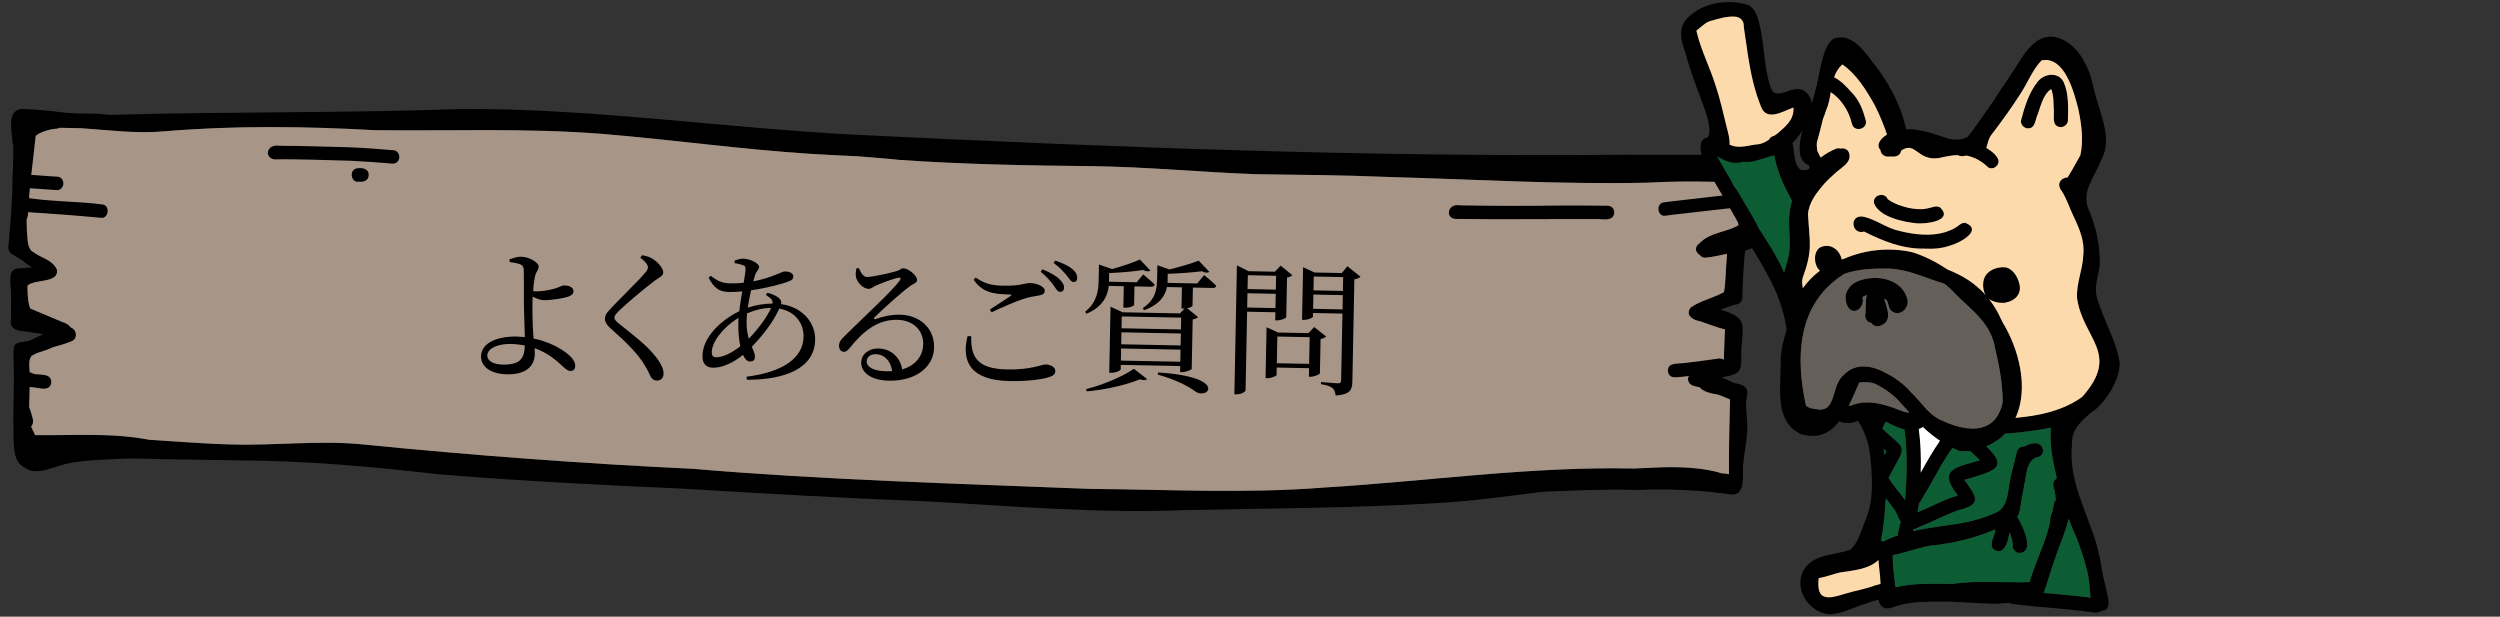 <?xml version="1.0" encoding="utf-8"?>
<!-- Generator: Adobe Illustrator 26.5.0, SVG Export Plug-In . SVG Version: 6.00 Build 0)  -->
<svg version="1.1" id="faq" xmlns="http://www.w3.org/2000/svg" xmlns:xlink="http://www.w3.org/1999/xlink" x="0px" y="0px"
	 viewBox="0 0 600 148" style="enable-background:new 0 0 600 148;" xml:space="preserve">
<rect x="0" y="0" width="600" height="148" fill="#333333" stroke="none"/>
<style type="text/css">
	.st0{fill:#A79687;}
	.st1{fill:#FDDAAB;}
	.st2{fill:#655F5A;}
	.st3{fill:#0C5C34;}
	.st4{fill:#FFFFFF;}
</style>
<path d="M3.864,33.66c-0.588,7.047-0.51,14.141-0.425,21.208c0.064,4.482,0.7,7.935,5.03,9.573
	c-1.983,0.49-4.692,1.264-4.869,3.874C3.694,71.301,3.684,74.848,5.517,77.267
	c1.685,1.649,4.123,1.906,6.114,2.991c-3.189,1.319-8.352,2.282-8.301,6.929
	c0.049,4.757-0.105,9.511-0.147,14.268c0.304,3.415-0.8,9.893,3.263,10.904
	c2.091,0.057,8.247-0.562,6.766-4.081c0.034,0.08,0.076,0.153,0.098,0.236
	c-0.234-0.683-0.882-1.143-1.58-1.055c-0.54,0.068-0.99,0.457-1.198,0.969
	c-1.18,0.395-2.431,0.76-3.672,0.734c-1.267-5.034-0.471-10.449-0.554-15.617
	c0.327-1.918-0.748-6.981,0.813-7.849c2.406-1.526,5.187-2.166,7.769-3.263
	c1.816-0.569,1.887-3.097,0.188-3.898c-5.969-4.003-8.467-0.523-8.485-9.982
	c1.764-1.663,7.596-0.486,7.07-3.844c-1.043-2.416-4.013-2.87-5.905-4.314
	c-1.359-1.151-1.089-3.383-1.307-5.056c-0.161-5.06-0.015-10.129,0.01-15.192
	c-0.151-2.364,0.82-4.984,0.081-7.212C5.817,31.816,3.992,32.281,3.864,33.66z"/>
<path d="M111.436,26.139c-28.552,1.044-57.128,0.608-85.682,1.45c-3.842,0.164-7.688,0.127-11.524-0.146
	c-3.017,0.152-8.198-1.905-9.643,2.013c-1.448,4.322,2.466,7.584,3.279,3.756
	c0.071-0.952,0.14-1.902,0.25-2.849c14.851,0.999,29.721-0.061,44.596-0.038
	c28.831,0.299,57.694-2.159,86.482,0.09c31.152,2.154,62.163,5.744,93.392,6.246
	c57.265,3.396,114.604,3.902,171.943,3.722c4.451-0.005,8.939,0.081,13.375,0.34
	c0.79,0.124,1.601-0.478,1.705-1.35c0.137-0.84-0.457-1.743-1.253-1.838
	c-9.482-0.607-18.99-0.3-28.483-0.393c-61.491,0.58-122.918-1.792-184.332-4.787
	C174.119,30.744,142.906,26.086,111.436,26.139z"/>
<path d="M3.912,65.362c-1.314,0.595-0.917,2.378-0.947,3.603c-0.039,2.066-0.149,4.133-0.132,6.199
	c-0.102,5.051,5.686,3.703,8.771,4.546c-4.354,1.87-8.274,3.129-7.498,9.133
	c0.09,5.419-0.442,10.925,0.447,16.287c0.505,4.61,4.906,7.554,8.815,5.236
	c1.129-0.864,0.507-2.914-0.874-2.903c-0.876,0.076-1.75,0.302-2.625,0.42
	c-4.286-1.094-2.405-13.446-2.782-17.349c0.293-1.786-0.778-4.451,0.982-5.497
	c2.689-2.047,6.24-2.398,8.887-4.399c1.14-1.615-0.587-2.976-1.957-3.345
	c-2.79-1.147-5.55-2.378-8.35-3.495c-0.689-1.586-0.615-3.535-0.682-5.271
	C6.183,67.029,5.815,64.661,3.912,65.362z"/>
<path d="M12.188,80.092c-10.891,4.704-8.824-2.56-8.777,14.031c-0.009,1.408,0.053,2.825-0.046,4.231
	c-0.122,0.64-0.129,1.348,0.343,1.837c0.81,0.956,2.431,0.376,2.557-0.906
	c0.2-1.334,0.132-2.698,0.139-4.045C6.467,91.863,6.248,88.495,6.217,85.12
	c2.469-0.209,4.838-0.972,7.099-2.042C15.12,82.26,13.997,79.317,12.188,80.092z"/>
<path d="M4.173,72.315c-1.879,0.357-1.271,2.951-1.555,4.442c-0.39,2.095,1.483,2.661,3.03,2.749
	c2.563,0.33,5.138,0.67,7.634,1.404c2.3,0.714,3.345-3.039-0.399-3.432
	c-2.381-0.585-4.807-0.914-7.231-1.216C5.803,74.766,6.311,72.195,4.173,72.315z"/>
<path d="M10.741,63.634c-2.091,0.644-4.259,0.555-6.396,0.794c-2.501,0.201-1.759,3.114-1.756,4.974
	c0.146,2.333,0.049,4.664,0.079,6.996c0.07,1.56,1.243,1.908,2.475,1.75
	c2.542,0.258,5.059,0.919,7.44,1.91c-1.732,0.518-4.235,0.583-5.098,2.563
	c-0.217,0.847,0.23,1.751,1.02,1.998c0.904,0.33,1.486-0.573,2.281-0.801
	c2.229-0.607,4.511-1.073,6.642-2.036c1.16-0.635,0.988-2.472-0.134-3.042
	c-1.536-0.769-3.109-1.476-4.697-2.116c-2.259-0.786-4.581-1.448-6.953-1.66
	c0.125-2.48-0.077-4.957-0.131-7.436c1.652-0.156,5.9-0.028,6.885-1.506
	C13.105,64.841,11.989,63.252,10.741,63.634z"/>
<path d="M3.386,58.084c-1.243,0.29-1.53,2.29-0.395,2.943c0.285,0.163,0.561,0.345,0.84,0.519
	c1.936,1.193,3.834,2.471,5.628,3.901c0.714,2.101,3.469,0.971,2.851-1.135
	c-0.656-1.839-4.612-3.872-6.23-5.086C5.228,58.782,4.398,57.834,3.386,58.084z"/>
<path d="M3.333,29.638c-0.284,4.272-0.004,8.575-0.335,12.853c0.022,5.432-0.466,10.828-0.933,16.23
	c-0.576,2.668,2.856,3.495,2.974,0.681c-0.008-0.521,0.03-1.048,0.068-1.567
	c0.836-6.993,0.827-14.042,1.103-21.073c0.066-2.21-0.149-4.435,0.082-6.635
	C6.555,28.051,3.643,27.552,3.333,29.638z"/>
<path d="M12.855,27.712c-1.845,0.121-3.6,0.896-5.272,1.696c-2.573,1.31-2.113,4.74-2.458,7.286
	c-0.483,5.04-1.371,10.066-1.391,15.139c0.095,0.873,0.852,1.516,1.661,1.413
	c1.568-0.215,1.306-2.087,1.383-3.342c0.384-5.737,1.19-11.447,1.768-17.163
	c0.428-0.916,3.96-1.893,4.919-1.832C15.872,30.726,15.213,27.126,12.855,27.712z"/>
<path d="M5.248,26.131c-3.72,0.393-2.394,5.362-2.233,8.09c0.247,2.085,3.186,1.715,2.973-0.377
	c-0.183-1.491-0.349-2.992-0.291-4.499c3.126,0.224,6.227,0.424,9.331,0.88
	c2.987,0.35,5.993,0.177,8.985,0.361c2.089,0.196,4.17,0.537,6.269,0.585
	c1.945,0.017,2.015-3.158,0.056-3.224c-2.54-0.05-5.047-0.585-7.585-0.663
	c-2.396-0.02-4.794-0.01-7.183-0.238C12.14,26.598,8.7,26.257,5.248,26.131z"/>
<path d="M62.795,27.313c-9.923-0.291-19.855,1.092-29.762,1.185
	c-5.76-0.13-11.491-0.999-17.257-1.164c-3.451,0.13-7.111-0.572-10.391,0.82
	c-0.665,0.306-1.002,1.148-0.883,1.853c0.146,0.865,0.985,1.427,1.769,1.252
	c2.956-1.285,6.222-0.558,9.311-0.706c7.921,0.289,15.803,1.665,23.738,0.972
	c16.861-1.421,33.757-1.216,50.628-0.278c18.188,0.21,36.293-0.544,54.436,0.879
	c16.779,1.371,33.478,3.739,50.28,4.808c19.641,1.21,39.32,1.208,58.966,2.239
	c15.017,0.849,30.095,1.682,45.124,0.895c3.37-0.066,6.791-0.333,10.144-0.366
	c0.814,0.041,1.538-0.617,1.591-1.505c0.052-0.864-0.582-1.672-1.396-1.714
	c-9.202,0.286-18.391,0.857-27.607,0.597c-12.42,0.021-24.799-1.168-37.208-1.537
	c-21.973-0.9-44.006-0.835-65.907-3.208c-21.838-2.467-43.717-4.815-65.705-4.318
	c-8.542,0.15-16.972,0.026-25.494-0.08c-8.139-0.433-16.282-0.846-24.434-0.623H62.795z
	 M7.452,29.505c0.041,0.369-0.049,0.753-0.242,1.059C7.394,30.258,7.484,29.886,7.452,29.505z"/>
<path d="M289.512,36.556c-4.747-0.441-3.788,3.578-1.608,3.307c7.099-0.597,14.062,1.667,21.175,1.188
	c13.911-0.088,27.801,0.865,41.706,1.109c8.758,0.121,17.532-0.16,26.283,0.066
	c10.509-0.314,20.952,0.755,31.452,0.533c1.766-0.002,3.523,0.077,5.281,0.265
	c1.817,0.021,4.535,1.116,5.616-1.028c1.384-4.032-2.858-5.312-2.851-1.943
	c-6.553-0.862-13.15-0.247-19.724-0.662c-16.235-0.844-32.494-0.222-48.738-0.496
	c-15.017-0.577-30.037-1.025-45.06-1.189C298.519,37.439,294.069,36.252,289.512,36.556z"/>
<path d="M190.636,32.391c-3.22-0.148-2.928,4.729,0.066,3.224c3.725,0.098,7.383,0.96,11.073,1.434
	c4.638,0.62,9.314,0.791,13.961,1.319c15.454,1.074,30.965,1.363,46.453,1.509
	c13.122,0.163,26.193,1.47,39.304,1.932c10.562,0.158,21.01,0.204,31.55,0.658
	c20.773,0.576,41.555,1.835,62.338,1.377c5.034-0.274,10.036-0.354,15.055-0.226
	c1.786,0.026,3.574,0.06,5.359,0.129c1.046-0.044,2.161,0.362,3.147-0.109
	c1.73-0.958,1.383-5.298-0.889-4.924c-0.775,0.173-1.322,1.019-1.171,1.862
	c-9.636-0.538-19.261,0.033-28.896,0.207c-13.048-0.177-26.098-0.465-39.138-1.004
	c-23.977-1.125-47.997-0.663-71.934-2.617c-18.938-0.744-37.897-0.674-56.828-1.655
	c-5.093-0.438-10.179-0.93-15.275-1.327C200.068,33.747,195.403,32.511,190.636,32.391z"/>
<path d="M417.442,38.449c-2.786,0.502-0.756,5.3-0.889,7.367c0.428,3.549,0.674,7.111,0.765,10.688
	c-1.815,0.124-3.605,0.475-5.413,0.666c-0.926,0.186-2.07-0.081-2.734,0.801
	c-0.719,0.908-0.118,2.473,0.981,2.583c1.448-0.084,2.907-0.123,4.362-0.083
	c-0.179,2.234-0.305,4.522-0.428,6.746c0.004-0.079,0.009-0.143,0.013-0.219
	c-0.075,1.042-0.13,2.103-0.373,3.118c-2.555,1.425-5.536,1.989-7.945,3.68
	c-1.504,1.905,0.711,3.088,2.278,3.316c2.11,0.688,3.855,1.446,5.956,1.953
	c-0.193,2.651-0.195,5.312-0.319,7.967c-2.206,0.528-4.298,1.358-6.394,2.166
	c-1.217,0.005-2.621,0.939-2.053,2.418c0.618,1.386,2.377,1.013,3.497,1.646
	c2.144,0.897,4.328,1.672,6.455,2.617c-0.161,6.452-0.32,12.902-0.23,19.357
	c-0.038,1.967,2.761,2.188,2.981,0.236c0.081-1.57,0.088-3.15,0.117-4.724
	c0.056-4.107-0.072-8.22,0.138-12.323c0.666-5.564-0.574-5.988-5.051-7.857
	c5.26-0.885,4.687-1.522,4.757-6.776c0.546-6.37,1.231-7.605-5.036-9.471
	c1.136-0.367,2.24-0.851,3.387-1.177c0.875-0.022,1.806-0.526,1.885-1.567
	c0.142-4.07,0.241-8.097,0.791-12.111c0.946-0.313,1.524-1.317,1.396-2.373
	c1.136-3.396,0.328-7.37,0.292-10.926c0.001,0.01,0.001,0.019,0.002,0.029
	c0.002,0.031,0.004,0.062,0.006,0.094C420.267,44.112,420.871,37.249,417.442,38.449z"/>
<path d="M417.13,54.116c-2.926,1.66-6.759,1.665-9.182,4.201c-3.2,2.301,2.899,5.346,3.027,1.555
	c2.415-1,4.95-1.644,7.32-2.785C420.091,56.291,418.899,53.287,417.13,54.116z"/>
<path d="M416.594,38.162c-1.706,0.293-3.903,1.709-1.922,3.476c1.08,0.616,2.263-0.365,3.35-0.582
	c0.144,3.545,0.564,7.154,0.75,10.678c-0.002-0.039-0.004-0.064-0.006-0.097
	c0.027,0.454,0.056,0.904,0.083,1.349c-0.003-0.055-0.006-0.11-0.01-0.165
	c-0.001-0.018-0.002-0.037-0.003-0.054c0.039,0.64,0.082,1.28,0.123,1.92
	c0.042,0.668,0.091,1.346,0.084,2.017c-3.19,0.768-6.428,1.269-9.637,1.932
	c-1.963-0.301-2.308,3.014-0.34,3.22c2.427-0.144,4.807-0.928,7.223-1.262
	c6.306-0.996,6.036-1.676,5.518-8.168c0.002,0.037,0.004,0.064,0.006,0.097
	c-0.028-0.457-0.056-0.903-0.083-1.349c0.003,0.056,0.007,0.113,0.01,0.17
	c0.001,0.017,0.002,0.033,0.003,0.049c-0.148-2.849-0.445-5.685-0.633-8.53
	C421.075,38.916,421.029,36.363,416.594,38.162z"/>
<path d="M16.071,105.509c-0.054,0.024-0.107,0.048-0.161,0.074c-0.143,0.066-0.287,0.131-0.43,0.196
	c-1.333-0.928-5.059,1.468-5.854,2.741c-0.632,0.361-1.36,0.647-1.747,1.33
	c-0.643,1.957,0.904,2.93,2.578,2.187c2.237-0.63,3.954-2.46,6.324-2.669
	c5.065-0.965,10.172,0.582,15.258,0.636c8.561,0.289,17.126,0.324,25.69,0.491
	c15.904,0.089,31.675,1.496,47.443,3.322c19.318,1.589,38.683,2.57,58.038,3.425
	c19.862,1.197,39.723,2.317,59.603,3.107c20.515,1.119,41.038,2.92,61.593,2.076
	c19.901-0.43,39.812-0.457,59.694-1.636c18.899-1.009,37.537-5.296,56.49-5.458
	c3.166,0.046,6.362,0.111,9.477,0.773c3.317,0.381,6.584,2.769,7.451,0.237
	c0.463-2.734-3.549-2.281-5.099-2.986c-6.108-1.582-12.453-1.322-18.68-0.982
	c-15.679,0.696-31.155,3.958-46.805,5.013c-23.941,1.521-47.926,1.408-71.893,2.002
	c-16.51,0.198-32.989-1.214-49.467-2.12c-14.19-0.832-28.407-1.006-42.583-2.122
	c-24.518-1.485-49.17-2.342-73.649-4.177c-9.098-0.819-18.157-2.042-27.27-2.665
	c-15.653-1.254-31.361-1.013-47.042-1.432c-5.773,0.117-11.489-1.406-17.253-0.936
	C17.361,105.426,16.658,105.247,16.071,105.509z"/>
<path d="M4.989,95.946c-2.768,0.554-0.662,7.073,0.233,8.814c-1.928,1.851,0.661,3.321,2.243,3.726
	c-1.068,0.468-2.494,1.248-1.882,2.741c0.359,1.899,2.58,1.977,4.023,1.794
	c2.33-0.267,4.482-1.364,6.781-1.803c3.909-0.795,7.902-0.883,11.865-1.062
	c4.097-0.208,8.207-0.293,12.304-0.233c1.384-0.167,1.786-2.301,0.549-3.009
	c-0.825-0.398-1.758-0.498-2.63-0.752c-9.855-2.536-20.01-1.584-30.041-1.734
	c-0.199-0.384-0.387-0.775-0.57-1.167c-0.137-0.297-0.272-0.596-0.399-0.898
	c0.98-0.981,0.173-2.517-0.114-3.662C6.943,97.531,6.439,95.766,4.989,95.946z M17.985,107.68
	c-0.443,0.065-0.884,0.136-1.325,0.216c-0.001-0.07-0.006-0.14-0.017-0.21
	c0.039,0,0.078,0,0.116,0C17.169,107.686,17.577,107.684,17.985,107.68z"/>
<path d="M23.672,105.221c-2.073,0.464-11.761,0.396-9.037,4.525c0.472,0.499,1.223,0.623,1.815,0.247
	c0.17-0.107,0.312-0.248,0.426-0.41c7.723-2.134,15.597-0.796,23.41-0.459
	c6.233,0.2,12.445,0.802,18.683,0.885c4.991,0.046,9.97-0.523,14.963-0.496
	c16.968-0.082,33.832,2.633,50.754,3.733c12.614,1.16,25.329,1.534,37.964,2.219
	c13.759,1.009,27.49,2.198,41.266,2.836c33.305,1.204,66.603,2.994,99.935,2.719
	c20.971-0.767,41.824-3.305,62.758-4.693c6.839-0.582,13.689-1.098,20.549-0.635
	c7.117,0.297,14.242,0.23,21.345,0.859c2.075,0.103,4.15,0.205,6.212,0.48
	c0.632,0.163,1.325-0.128,1.66-0.765c1.035-3.154-3.248-2.495-4.999-2.785
	c-2.978-0.142-5.95-0.368-8.925-0.568c-28.346-2.045-56.489,2.4-84.743,4.102
	c-18.647,1.464-37.347,0.473-56.023,0.321c-31.894-1.275-63.824-2.127-95.648-4.84
	c-26.178-1.224-52.307-3.193-78.402-5.777c-10.677-1.148-21.375,0.27-32.058-0.05
	C44.935,106.442,34.307,105.045,23.672,105.221z"/>
<path d="M407.697,91.698c-0.616,3.129,6.555,3.03,8.489,3.59c-0.455,2.818,0.44,5.623,0.124,8.458
	c-0.464,3.89-1.097,7.733-1.067,11.666c-7.454-1.1-14.933-1.343-22.444-1.051
	c-7.317-0.185-14.632,0.042-21.941,0.422c-3.451,0.195-6.955,0.058-10.379,0.413
	c-0.756,0.331-1.115,1.307-0.802,2.11c0.751,1.866,4.722,0.631,6.348,0.85
	c9.054-0.295,18.103-0.835,27.164-0.571c7.471-0.345,14.9,0.054,22.315,1.086
	c3.415,0.32,2.708-4.524,2.827-6.919c0.193-2.683,0.834-5.306,0.971-7.996
	c0.319-2.77-0.555-5.522-0.116-8.264c1.299-4.39-4.375-3.215-6.74-4.076
	C410.892,91.371,408.482,89.314,407.697,91.698z"/>
<path class="st0" d="M417.13,54.116c0.034-0.017,0.068-0.031,0.102-0.044
	c-0.125-2.761-0.348-5.513-0.679-8.256c0.035-0.541-0.078-1.269-0.215-2.058
	c-0.182-0.012-0.364-0.018-0.543-0.01c-1.786-0.07-3.572-0.103-5.359-0.129
	c-5.019-0.129-10.021-0.048-15.055,0.226c-20.783,0.458-41.564-0.8-62.338-1.376
	c-10.54-0.455-20.988-0.501-31.549-0.658c-13.111-0.462-26.183-1.769-39.304-1.932
	c-15.487-0.146-30.999-0.435-46.453-1.509c-3.242-0.368-6.498-0.563-9.745-0.858
	c-3.776-0.159-7.552-0.346-11.326-0.579c-16.802-1.068-33.5-3.436-50.28-4.808
	c-18.144-1.422-36.248-0.668-54.436-0.879c-16.871-0.937-33.767-1.142-50.628,0.279
	c-6.584,0.575-13.131-0.274-19.693-0.745c-1.785-0.017-3.569-0.053-5.353-0.112
	c-0.217,0.13-0.485,0.217-0.81,0.242c-0.959-0.061-4.491,0.915-4.919,1.831
	c-0.578,5.716-1.384,11.426-1.768,17.163c-0.054,0.867,0.054,2.027-0.389,2.733
	c0.012,0.901,0.03,1.802,0.059,2.702c0.208,1.6-0.03,3.712,1.138,4.9
	c0.475,0.304,0.989,0.632,1.496,0.973c1.742,0.909,3.757,1.596,4.577,3.497
	c0.526,3.359-5.306,2.182-7.07,3.845c0.005,2.77,0.223,4.43,0.679,5.494
	c2.588,1.05,5.146,2.184,7.73,3.246c0.719,0.193,1.536,0.66,1.986,1.293
	c0.103,0.052,0.207,0.103,0.31,0.155c1.122,0.57,1.294,2.406,0.134,3.042
	c-1.454,0.657-2.979,1.082-4.509,1.48c-1.101,0.5-2.227,0.924-3.377,1.246
	c-0.171,0.09-0.346,0.156-0.533,0.176c-0.468,0.213-0.93,0.444-1.379,0.702
	c-1.128,1.208-0.281,3.537-0.545,5.148c0.146,1.508-0.046,4.28-0.089,7.176
	c0.135,0.341,0.248,0.686,0.355,0.991c0.287,1.145,1.094,2.681,0.114,3.662
	c0.127,0.302,0.262,0.601,0.399,0.898c0.184,0.392,0.371,0.783,0.57,1.166
	c9.114,0.136,18.33-0.637,27.33,1.123c6.601,0.387,13.204,0.979,19.81,1.122
	c10.683,0.319,21.38-1.099,32.058,0.05c26.094,2.583,52.223,4.553,78.402,5.777
	c31.824,2.712,63.754,3.565,95.648,4.84c18.675,0.152,37.375,1.143,56.023-0.321
	c24.883-1.5,49.682-5.126,74.609-4.572c0.475-0.026,0.95-0.05,1.425-0.07
	c6.227-0.341,12.572-0.601,18.68,0.982c0.228,0.104,0.509,0.183,0.821,0.25
	c0.584,0.03,1.187,0.079,1.715,0.205c-0.051-5.98,0.096-11.955,0.246-17.931
	c-0.925-0.411-1.861-0.79-2.799-1.161c-0.001,0-0.001,0-0.001,0
	c-1.85-0.287-3.755-0.747-4.458-1.755c-1.028-0.255-2.211-0.262-2.695-1.348
	c-0.568-1.479,0.836-2.412,2.053-2.417c2.096-0.809,4.188-1.638,6.394-2.167
	c0.125-2.653,0.127-5.315,0.32-7.967c-2.101-0.507-3.846-1.265-5.956-1.953
	c-1.568-0.228-3.782-1.411-2.278-3.316c2.41-1.691,5.391-2.255,7.945-3.68
	c0.239-0.996,0.296-2.036,0.369-3.06c0.112-2.027,0.228-4.106,0.385-6.145
	c-1.802,0.369-3.596,0.837-5.415,0.944c-0.455-0.047-0.787-0.262-1.003-0.559
	c-1.05-0.613-1.643-1.881-0.114-2.979C410.371,55.781,414.204,55.775,417.13,54.116z"/>
<path d="M5.412,47.301c-2.578,0.594-1.597,3.765,1.199,3.604c5.876,0.379,11.749,0.814,17.614,1.365
	c1.917,0.233,2.257-3.005,0.322-3.206C18.203,48.242,11.647,48.447,5.412,47.301z"/>
<path d="M5.363,41.872c-0.807,0.133-1.367,0.988-1.236,1.85c0.121,0.802,0.79,1.368,1.523,1.35
	l0.001,0.001c2.632,0.189,5.263,0.386,7.897,0.544c0.8,0.093,1.576-0.557,1.649-1.43
	c0.084-0.841-0.513-1.725-1.328-1.777C11.033,42.282,8.195,41.946,5.363,41.872z"/>
<path d="M67.098,34.993c-3.111-0.537-3.799,2.839-1.245,3.261c6.112-0.12,12.225,0.2,18.336,0.328
	c3.334,0.154,6.665,0.402,9.991,0.69c0.812,0.07,1.56-0.539,1.649-1.43
	c0.085-0.856-0.515-1.706-1.327-1.776c-3.565-0.309-7.136-0.579-10.71-0.722
	C78.227,35.216,72.664,34.995,67.098,34.993z"/>
<path d="M85.631,40.407c-1.906,0.317-1.436,3.519,0.467,3.185c1.084,0.157,2.421-0.22,2.389-1.646
	C88.442,40.34,86.771,40.222,85.631,40.407z"/>
<path d="M350.383,49.292c-3.035-0.584-3.648,3.219-0.903,3.249c11.084,0.144,22.174-0,33.26,0.036
	c1.569-0.206,4.531,0.903,4.686-1.625c-0.022-0.901-0.719-1.563-1.534-1.571
	c-3.755-0.036-7.511-0.074-11.266-0.051C366.544,49.441,358.464,49.433,350.383,49.292z"/>
<path d="M417.552,46.521c-4.908,0.436-9.791,1.076-14.688,1.616c-1.206,0.151-2.417,0.258-3.62,0.442
	c-1.908,0.317-1.433,3.535,0.481,3.182c1.652-0.248,3.319-0.393,4.976-0.598
	c4.309-0.465,8.609-1.039,12.926-1.418C419.566,49.722,419.485,46.425,417.552,46.521z"/>
<path d="M6.766,89.383c-2.474,0.912-0.987,3.643,1.166,3.564c1.44,0.09,4.015,1.146,4.376-1.105
	c0.075-2.432-2.806-1.702-4.269-2.139C7.625,89.555,7.237,89.238,6.766,89.383z"/>
<path d="M412.628,86.034c-2.942,0.421-5.888,0.818-8.84,1.144c-1.34,0.147-3.715-0.145-3.474,2.029
	c0.361,1.96,2.502,1.222,3.816,1.168c2.557-0.277,5.109-0.624,7.658-0.972
	C414.904,89.605,415.26,86.098,412.628,86.034z"/>
<path d="M470.346,108.258c-4.419-1.696-8.374-4.881-11.394-8.511
	c-3.556-3.653-6.868-8.939-12.753-7.911c-2.659,5.94-5.584,14.881-13.943,12.342
	c-6.761-2.999-4.7-12.087-4.896-18.056c0.172-3.089,1.154-6.053,2.012-9
	c0.731-2.006,1.91-3.832,3.125-5.575c0.856-1.828,1.97-3.531,3.364-4.997
	c5.995-5.729,15.084-7.816,23.095-6.011c7.609,2.345,14.702,8.539,20,14.359
	c4.928,6.502,8.233,17.047,5.007,24.853c-1.251,2.62-2.856,5.011-5.418,6.436
	C476.506,107.48,472.751,108.609,470.346,108.258z M474.057,104.522
	c3.162-0.737,6.071-3.4,6.588-6.687c0.13-4.713-0.652-9.377-1.758-13.941
	c-0.91-6.04-5.159-9.033-9.212-12.96c-4.304-4.889-10.783-7.911-17.344-7.318
	c-3.569-0.096-7.259,0.179-10.198,2.433c-11.82,7.745-11.221,22.193-7.95,34.363
	c8.822-1.354,5.275-7.48,9.57-10.841c4.805-3.082,10.839,0.396,14.363,3.965
	c1.949,2.455,3.719,5.038,6.222,6.99C466.934,103.139,470.268,104.969,474.057,104.522z"/>
<path d="M473.536,106.25c-14.314-0.587-13.757-9.746-24.07-14.409
	c-9.414-3.147-2.671,12.584-15.44,9.524c-2.149-0.475-5.472-2.799-4.118-5.269
	c0.826-1.158,2.835-0.679,3.037,0.731c0.636,0.973,1.891,1.313,3.002,1.377
	c4.911,0.997,3.415-5.553,6.532-8.221c4.801-4.868,11.881,0.024,15.725,3.818
	c2.696,2.227,4.362,5.626,7.673,7.054c12.885,5.986,17.053-2.135,14.201-14.08
	c-1.548-7.68-5.532-16.18-13.527-18.712c-4.339-1.311-8.517-3.409-13.113-3.597
	c-5.932-0.161-12.771,0.404-16.835,5.27c-6.423,6.689-2.973,16.839-6.5,16.653
	c-2.408-0.137-1.592-3.008-1.475-4.612c0.279-2.436,0.646-4.884,1.333-7.241
	c2.093-6.393,7.558-11.724,14.311-12.796c6.43-1.311,13.071-0.92,19.106,1.661
	c-0.044-0.015-0.084-0.029-0.12-0.041c7.348,1.969,12.927,5.24,16.482,12.166
	C484.573,84.775,489.163,105.723,473.536,106.25z"/>
<path d="M454.123,74.747c-0.907-0.587-0.8-1.773-1.258-2.622c-1.392-1.357-3.96-1.952-5.684-0.946
	c-0.124,0.091-0.166,0.23-0.174,0.378c0.339,1.171-0.457,2.826-1.723,3.043
	c-1.57,0.199-2.234-1.51-2.328-2.8c-0.22-1.987,1.297-3.739,3.098-4.374
	c4.062-1.596,10.177-0.64,11.613,4.045C458.547,73.569,456.178,76.17,454.123,74.747z"/>
<path d="M449.695,78.057c-0.228-0.133-0.421-0.319-0.565-0.538c-1.145-0.145-1.689-1.346-1.41-2.4
	c0.1-1.445-0.037-2.936,0.316-4.352c0.837-2.893,4.124-2.159,4.169,0.73
	c0.311,1.849,1.643,3.975,0.471,5.743C451.997,78.061,450.693,78.608,449.695,78.057z"/>
<path d="M457.546,103.108c-3.433-0.354-6.447-3.767-9.978-2.833c-1.482,0.622-2.973,1.487-4.645,1.202
	c-2.229,0.07-4.221-3.002-1.562-4.039c1.007-0.091,2.023,0.159,3.026-0.156
	c3.74-1.455,7.523-0.368,11.112,0.999c-0.001-0-0.001-0.001-0.002-0.001
	c-0.067-0.023-0.133-0.047-0.2-0.07c1.979,0.788,3.754,1.318,5.86,0.811
	c1.474,0.167,1.986,2.133,0.861,3.056C460.825,103.198,459.095,103.33,457.546,103.108z"/>
<path d="M429.039,77.879c-0.014-3.615-1.527-7.217-1.122-10.897c0.258-2.463,1.458-4.732,1.575-7.215
	c0.203-3.455-0.546-6.976,0.283-10.382c1.367-5.897,5.228-11.431,10.944-13.717
	c1.668-0.521,3.185,1.694,1.87,2.963c-0.742,0.614-1.813,0.524-2.546,1.233
	c-4.195,2.586-6.64,7.307-7.227,12.112c0.104,5.176,0.445,9.552-1.363,14.554
	c-1.109,3.256,2.459,10.93,0.356,12.695C430.741,80.097,429.007,79.271,429.039,77.879z"/>
<path d="M431.273,75.643c-2.254-0.367-1.002-2.807-1.608-4.254c-1.657-4.634,0.842-7.602,1.292-11.952
	c0.209-2.925-0.743-5.815-0.405-8.745c0.841-5.766,5.533-10.085,9.896-13.526
	c0.078-1.846,2.895-2.159,3.351-0.335c0.59,2.13-1.694,3.259-2.995,4.407
	c-1.042,0.918-2.078,1.859-3.008,2.89c-1.803,2.092-3.675,4.426-3.881,7.289
	c0.376,6.953,1.221,8.357-1.298,15.34C431.844,69.339,435.553,75.173,431.273,75.643z"/>
<path d="M436.305,42.964c-1.638-0.223-1.48-2.175-2.203-3.285c-4.781-1.881-0.45-11.514,0.741-14.949
	c0.947-2.825,1.587-5.747,2.166-8.662c2.007-11.192,10.598-1.753,13.903,3.216
	c2.847,4.28,4.549,8.919,5.812,13.825c0.295,1.917-2.55,2.706-3.272,0.897
	c-0.953-2.976-2.069-5.917-3.489-8.708c-2.057-3.654-4.318-7.409-7.786-9.829
	c-3.188,2.731-2.281,7.461-3.948,11.065c-0.752,2.747-2.623,5.26-2.548,8.174
	C435.766,37.066,440.984,42.417,436.305,42.964z"/>
<path d="M477.284,40.252c-3.885-3.609-7.044-3.473-11.946-2.319c-5.224,0.775-5.525-4.183-9.059-1.794
	c-0.172,1.364-1.554,1.576-2.674,1.414c-1.038,0.225-2.217-0.374-2.288-1.514
	c-2.026-2.248,2.938-4.958,4.838-4.972c2.915-0.048,5.242,2.052,8.091,2.478
	c3.496,0.691,7.193-0.363,10.588,0.929c1.523,0.724,4.617,2.436,4.824,4.202
	C479.695,39.846,478.355,40.765,477.284,40.252z"/>
<path d="M496.397,46.519c-1.677-0.449-1.455-2.432-0.465-3.47c1.211-1.885,2.284-3.855,3.367-5.816
	c0.762-3.688,0.262-7.469-0.515-11.112c-1.059-4.129-3.296-12.705-8.807-11.631
	c-2.165,2.224-3.293,5.301-4.989,7.884c-2.262,3.561-4.729,6.956-7.295,10.299
	c-0.885,1.506-0.724,3.577-2.214,4.701c-1.041,0.886-2.902,0.622-3.16-0.874
	c-3.918,1.289-7.559-0.768-11.27-1.711c-2.096-0.688-5.001,0.375-6.374-1.78
	c-0.915-1.697-1.062-3.689-1.742-5.482c-1.012-2.7-2.532-5.172-4.032-7.621
	c-1.901-2.126-4.404-7.203-7.264-7.506c-2.123,6.948-3.498,14.129-5.406,21.147
	c-0.819,1.886,1.088,4.686-0.965,5.635c-6.083,1.091,0.068-14.396,0.431-17.351
	c1.08-3.186,1.501-11.117,4.5-12.609c4.184-1.329,7.072,2.822,9.255,5.727
	c3.842,4.744,6.683,10.15,8.034,16.044c3.579-0.097,6.894,1.223,10.223,2.323
	c5.06,1.025,7.219-2.244,9.133-6.276c2.647-4.724,5.586-8.951,8.956-13.109
	c1.487-1.605,2.848-3.964,5.295-3.996c3.526,0.391,6.078,3.691,7.798,6.538
	c2.561,4.428,3.555,9.596,4.225,14.609c0.488,3.842,0.414,5.227-0.964,8.822
	C501.42,41.986,498.961,46.877,496.397,46.519z"/>
<path d="M482.343,104.003c-3.578,0.588-4.363-3.665-0.547-3.582c6.222-0.354,12.862-1.484,17.933-5.162
	c9.337-10.489,0.139-13.873-1.243-23.781c-0.177-3.453,1.352-6.72,1.492-10.157
	c0.414-3.371-0.922-6.449-2.332-9.411c-0.954-1.988-1.616-4.126-2.786-6.005
	c-2.134-2.482,1.54-4.696,3.145-2.191c3.116-6.878,5.63-8.814,2.59-16.591
	c-1.609-4.657-1.78-10.212-5.699-13.681c-4.444-4.074-7.309,3.547-9.493,6.472
	c-2.854,4.604-6.055,8.978-9.192,13.391c-0.993,1.34-2.053,2.724-3.503,3.594
	c-1.598,1.145-4.256,0.612-3.511-1.725c0.303-0.86,1.235-0.96,1.945-1.317
	c1.629-1.298,2.673-3.151,3.907-4.797c2.619-3.699,5.267-7.383,7.639-11.248
	c1.994-2.885,3.331-5.928,6.164-7.933c4.571-3.124,9.677,1.163,11.607,5.373
	c1.587,2.778,1.897,6.02,2.864,9.029c1.342,4.533,3.413,9.482,1.011,14.035
	c-1.428,3.843-4.883,7.522-3.113,11.824c1.852,4.262,2.871,8.919,2.71,13.577
	c-0.594,4.126-1.71,5.397,0.014,9.769c1.572,4.536,4.077,8.832,4.778,13.627
	c0.027,4.032-3.014,8.779-6.001,11.332C496.758,102.416,489.325,103.361,482.343,104.003z
	 M495.467,45.843c-0.15-0.115-0.282-0.255-0.39-0.413c0.017,0.029,0.034,0.057,0.05,0.086
	c0.047,0.053,0.093,0.107,0.14,0.16c-0.001-0.001-0.002-0.002-0.004-0.003
	c0.001,0.001,0.003,0.002,0.004,0.004c0.001,0.001,0.002,0.002,0.003,0.004
	c-0.001-0.001-0.002-0.002-0.003-0.004c0.052,0.046,0.105,0.092,0.157,0.139
	C495.44,45.824,495.453,45.833,495.467,45.843z M494.958,45.225c-0.06-0.12-0.107-0.247-0.139-0.381
	c0.006,0.03,0.012,0.06,0.018,0.089c0-0.001,0-0.001,0-0.001c0.024,0.07,0.048,0.14,0.072,0.209
	C494.925,45.17,494.941,45.198,494.958,45.225z"/>
<path d="M485.015,29.039c0.85-3.282,1.899-6.801,4.07-9.474c1.566-1.973,4.978-2.378,6.203,0.157
	c1.257,2.873,1.087,6.228,1.004,9.306c-0.103,0.926-1.02,1.584-1.925,1.461
	c-1.98-0.312-1.33-2.536-1.439-3.954c-0.104-1.717,0.002-3.547-0.637-5.168
	c-2.121,1.418-2.561,4.485-3.465,6.636c-0.408,1.136-0.494,2.82-2.083,2.8
	C485.79,30.803,484.998,29.986,485.015,29.039z"/>
<path d="M444.47,29.751c-0.84-3.654-3.364-7.263-6.946-8.564c-1.397-0.762-1.004-3.027,0.604-3.21
	c2.611,0.176,4.616,2.386,6.262,4.207c0.033,0.038,0.067,0.076,0.047,0.054
	c1.787,1.814,2.696,4.226,3.339,6.648C448.319,30.992,445.034,31.872,444.47,29.751z"/>
<path d="M480.755,72.601c0.099,0.015,0.2,0.025,0.301,0.03c0.028,0.069,0.055,0.139,0.083,0.208
	C481.006,72.765,480.878,72.686,480.755,72.601z"/>
<path d="M438.714,65.399c-0.05-0.012-0.1-0.026-0.15-0.041c-3.099,0.723-4.044-5.036-1.491-6.091
	C442.008,57.412,444.582,66.3,438.714,65.399z"/>
<path d="M461.798,59.67c-5.134,0.109-9.896-1.806-14.39-4.087c-3.087,0.882-3.683-4.131-0.238-3.588
	c3.078,0.65,5.626,2.811,8.736,3.439c3.525,0.88,7.454,1.335,10.981,0.278
	c0.894-0.33,1.813-0.64,2.608-1.176c0.691-0.452,1.338-1.183,2.242-1.037
	c4.282,1.814-1.584,4.907-3.725,5.434C466.021,59.656,463.898,59.778,461.798,59.67z"/>
<path d="M460.04,53.602c-3.235-0.313-9.033-1.513-10.286-4.866c-0.344-1.954,2.563-2.761,3.296-0.942
	c1.483,1.107,3.304,1.708,5.092,2.118c1.421,0.262,2.889,0.459,4.316,0.134
	c1.038-0.147,2.16-0.829,3.168-0.269C468.94,53.008,462.173,53.802,460.04,53.602z"/>
<path d="M478.327,72.268c-1.96-0.597-2.626-2.865-2.314-4.705c0.373-2.517,3.145-3.676,5.432-3.385
	c1.642,0.431,2.68,2.097,3.117,3.646C485.811,71.672,481.429,73.601,478.327,72.268z"/>
<path d="M429.188,82.261c-0.84-10.643-4.962-16.409-10.167-25.202
	c-2.947-6.138-6.854-11.746-9.921-17.81c-0.972-1.93-2.088-6.57,1.417-6.211
	c1.578,0.375,3.029,1.154,4.562,1.671c2.028,0.983,4.033,0.326,6.12-0.01
	c4.101-0.027,5.217-4.613,8.011-2.282c1.917,2.206,0.757,5.779,2.546,7.976
	c0.828,1.024,1.862,0.069,2.861,0.291c1.412,0.336,1.707,2.439,0.409,3.124
	c-0.954,0.611-2.102,0.632-3.178,0.396c0.247,0.487,0.501,0.971,0.76,1.452
	c0.151,0.28,0.3,0.564,0.459,0.841c2.736,1.247,0.211,4.586-2.041,2.911
	c-1.061-0.998-1.538-2.489-2.257-3.732c0.005,0.01,0.01,0.019,0.015,0.029
	c0.005,0.01,0.01,0.021,0.016,0.031c-1.399-2.651-2.422-5.503-2.988-8.447
	c-2.479,0.526-4.826,1.878-7.473,1.53c-2.249,0.675-4.417-0.107-6.29-1.395
	c3.137,5.871,6.95,11.372,10.011,17.296c2.639,4.096,5.334,8.154,6.958,12.79
	c0.978,2.479,2.214,4.882,2.805,7.494c0.45,2.304,0.822,4.702,0.588,7.046
	C432.049,83.573,429.76,83.73,429.188,82.261z"/>
<path d="M409.435,36.65c-1.852-1.459,0.485-2.991,0.771-4.558c0.262-2.079-0.521-4.149-1.146-6.104
	c-1.581-4.382-3.368-8.697-4.521-13.22c-1.078-3.145-2.044-6.07,0.716-8.691
	c3.433-3.327,8.975-4.253,13.517-3.11c2.858,0.629,3.194,3.799,3.802,6.181
	c0.865,4.542,0.878,9.249,2.327,13.673c1.3,4.328,5.937-1.703,8.823,1.593
	c2.411,2.667,0.469,6.377-1.147,8.935c-0.974,1.505-2.189,2.83-3.418,4.126
	c-0.515,0.754-1.559,0.953-2.321,0.475c-2.519,0.876-3.505-3.108-0.824-3.39
	c2.165-1.977,4.615-3.528,4.419-6.763c-2.375,0.841-6.332,3.39-7.723-0.058
	c-1.574-3.773-2.451-7.828-3.105-11.853c-0.36-2.495-0.731-4.988-1.099-7.482
	c0.101-1.261-0.647-2.192-1.909-2.392c-2.149-0.205-4.26,0.534-6.31,1.087
	c-1.221,0.46-2.11,1.502-3.158,2.248c1.027,4.578,3.268,8.815,4.653,13.299
	c1.091,3.262,1.825,6.63,2.647,9.966c0.606,2.339,1.777,6.042-1.79,6.348
	C411.47,37.076,410.427,37.313,409.435,36.65z"/>
<path d="M447.464,135.53c-1.842-0.874-0.7-2.589-0.136-3.906c0.432-1.35,0.739-2.737,1.045-4.12
	c0.969-6.631,1.3-13.469,0.179-20.101c-0.352-1.755-1.01-3.415-1.796-5.015
	c-0.382-0.823-1.214-1.459-1.185-2.438c0-0.931,0.778-1.709,1.709-1.709
	c1.681,0.126,2.172,2.194,2.91,3.432c2.051,4.131,2.331,8.8,2.458,13.321
	C452.792,118.063,452.223,137.278,447.464,135.53z"/>
<path d="M457.25,126.027c-1.622-0.574-1.71-2.699-2.737-3.9c-0.977-1.418-2.098-2.729-3.137-4.099
	c-1.421-1.732-2.386-3.661-0.748-5.619c0.777-1.323,1.44-2.707,2.109-4.087
	c-1.784-1.776-5.976-3.835-4.117-6.812c-0.005,0.009-0.01,0.019-0.014,0.029
	c-0.003,0.006-0.006,0.012-0.049,0.097c0.611-0.987,0.893-2.328,1.708-3.133
	c1.397-1.141,3.455,0.63,2.54,2.178c-0.32,0.748-0.688,1.473-1.055,2.198
	c5.99,5.624,5.951,3.349,1.498,11.805c1.13,1.911,2.714,3.507,3.96,5.34
	c0.518-6.514,0.65-12.981-0.506-19.418c-0.07-2.107,3.261-2.252,3.405-0.186
	c0.919,4.934,1.046,9.978,0.787,14.98C460.618,117.903,461.103,126.658,457.25,126.027z"/>
<path d="M456.878,131.002c-2.777-0.554-0.757-4.657-0.595-6.516c0.327-1.312,0.25-3.412,2.081-3.432
	c3.005,0.348,1.084,3.996,0.874,5.847C458.867,128.411,459.141,131.217,456.878,131.002z"/>
<path d="M458.384,121.245c-0.886-0.5-1.098-1.743-0.487-2.533c0.862-1.419,1.705-2.849,2.531-4.29
	c1.652-3.016,3.364-6.058,5.328-8.871c0.668-1.206,1.862-2.824,3.349-1.714
	c1.363,1.052,0.267,2.57-0.475,3.552c-1.078,1.585-2.128,3.198-3.076,4.864
	c-1.273,2.253-2.494,4.535-3.847,6.742C461.02,120.214,460.089,122.209,458.384,121.245z M460.272,121.097
	c0.013-0.008,0.027-0.016,0.04-0.024c-0.001,0-0.001,0-0.001,0.001
	c0.132-0.113,0.261-0.232,0.355-0.378C460.557,120.849,460.424,120.985,460.272,121.097z"/>
<path d="M458.727,126.95c-1.43-0.351-1.692-2.411-0.408-3.123c1.527-0.852,3.112-1.354,4.681-2.092
	c2.24-1.077,4.503-2.135,6.894-2.836c-5.179-6.456-0.114-6.771,5.267-8.426
	c-1.142-1.364-2.745-2.287-3.783-3.733c-1.755-2.616,3.06-4.441,3.398-1.309
	c8.06,6.703,4.686,7.401-3.307,9.73c2.885,4.107,4.436,5.881-1.618,7.329
	c-3.175,1.181-6.181,2.754-9.318,4.029C459.981,126.823,459.384,127.172,458.727,126.95z"/>
<path d="M452.711,133.482c-1.47-0.136-2.016-2.185-0.827-3.051c0.722-0.479,1.667-0.436,2.471-0.741
	c4.741-1.303,9.34-2.45,14.25-2.91c4.427-0.961,8.669-2.557,12.671-4.662
	c0.956-4.481,1.548-9.105,2.735-13.528c0.178-1.446,2.182-1.984,3.043-0.793
	c0.959,1.407-0.57,4.089-0.698,5.745c-0.311,1.59-0.577,3.188-0.882,4.779
	c-0.648,2.141-0.205,5.926-2.638,6.848c-6.129,3.295-12.832,5.165-19.742,5.814
	C459.612,131.68,456.23,133.049,452.711,133.482z"/>
<path d="M490.906,100.937c0-0.001,0-0.003,0-0.005c0-0.931,0.778-1.709,1.709-1.709
	c0.932,0,1.709,0.778,1.709,1.71c0,0.002,0,0.003,0,0.005c0,0.931-0.778,1.708-1.709,1.708
	C491.684,102.646,490.906,101.868,490.906,100.937z"/>
<path d="M504.172,146.567c-0.442-0.06-0.849-0.297-1.122-0.649c-0.274-0.354-0.367-0.765-0.345-1.2
	c-0.003,0.042-0.006,0.084-0.009,0.126c0.004,0.069,0.009,0.138,0.014,0.207
	c-1.037-5.531-2.364-10.956-4.419-16.182c-2.384-5.185-4.049-10.648-5.124-16.247
	c-0.903-3.982-1.506-8.242-0.59-12.269c0.917-2.765,5.002-0.997,3.149,1.433
	c-0.679,6.699,1.371,13.455,3.318,19.786c1.928,5.012,4.133,9.904,5.313,15.172
	c0.528,1.934,0.986,3.915,1.38,5.875C506.178,144.18,506.556,146.722,504.172,146.567z"/>
<path d="M452.99,144.243c-2.023-1.084-1.523-4.827-1.873-6.823c-0.16-1.543-0.366-3.093-0.316-4.647
	c-0.192-2.467,1.772-3.214,3.712-3.941c4.546-1.738,9.472-2.228,14.251-2.977
	c3.683-0.487,7.32-1.43,10.643-3.023c2.729-1.565,2.468-5.561,3.124-8.128
	c0.378-2.142,1.055-4.206,2.016-6.144c1.003-1.937,5.391-3.551,5.8-0.458
	c0,0.951-0.778,1.682-1.709,1.709c-3.032,1.155-2.758,7.955-3.742,10.757
	c-2.147,10.213-22.685,7.77-30.672,12.082c0.032,2.768,0.321,5.557,0.686,8.299
	c4.478-1.087,9.019-0.805,13.575-0.82c6.184-0.869,12.41-0.228,18.621-0.425
	c1.184-4.215,3.169-8.145,4.396-12.344c0.192-0.695,0.343-1.401,0.488-2.098
	c0.171-0.831,0.059-1.822,0.956-2.293c6.712-2.181-2.2,14.751-2.442,17.329
	c-0.626,3.682-4.377,2.729-7.132,2.892c-3.492-0.073-6.99-0.224-10.482-0.052
	c-3.711,0.498-7.424,0.481-11.157,0.331C458.808,143.379,455.861,144.848,452.99,144.243z"/>
<path d="M484.515,132.714c-0.967-0.147-1.656-1.089-1.438-2.059c-0.12-1.111-0.454-2.188-0.938-3.193
	c-0.432-1.049-1.349-1.858-1.641-2.952c-0.216-1.022,0.814-2.088,1.787-1.988
	c1.323-0.032,1.604,1.324,2.229,2.188C485.598,126.559,488.474,132.694,484.515,132.714z"/>
<path d="M478.282,131.628c-1.172-1.832,1.462-3.441,0.322-6.08c-0.387-2.868,4.263-2.766,3.528,0.099
	C482.784,127.695,481.337,134.448,478.282,131.628z"/>
<path d="M492.54,125.669c-1.12-1.076,0.07-2.372,0.16-3.595c0.087-0.416,0.17-0.818,0.257-1.231
	c0.327-1.426,2.436-1.697,3.124-0.408c0.532,0.943-0.066,2.005-0.166,2.99
	C495.735,125.08,494.246,127.189,492.54,125.669z"/>
<path d="M439.11,147.425c-5.138-0.363-8.957-6.48-5.975-11.025c2.477-3.482,7.3-3.141,10.945-4.478
	c2.033-1.819,2.592-4.696,3.658-7.113c1.407-3.43,1.71-7.08,1.659-10.747
	c0.131-1.457,2.199-2.007,3.047-0.812c0.702,1.016,0.237,4.869,0.166,6.252
	c-0.574,4.335-2.323,8.425-4.129,12.372c0.96-0.658,1.476-2.058,2.771-2.089
	c0.931,0,1.709,0.777,1.709,1.709c-0.009,1.019-0.945,1.666-1.575,2.352
	c-2.49,2.834-6.361,2.998-9.832,3.551c-1.703,0.408-3.327,1.066-5.061,1.363
	c-0.652,5.547,2.197,5.056,6.357,3.729c2.39-0.742,4.869-1.102,7.21-2.011
	c0.969-0.179,1.957-0.763,2.943-0.401c0.839,0.34,1.299,1.405,0.909,2.241
	c-0.637,1.407-4.17,1.667-5.627,2.391C445.225,145.566,442.332,147.297,439.11,147.425z
	 M449.658,130.889c0.062-0.159,0.147-0.307,0.118-0.253
	C449.736,130.719,449.686,130.801,449.658,130.889z"/>
<path d="M451.915,145.731c-0.892-0.558-1.075-1.683-1.252-2.639c-0.032-1.761,2.473-2.348,3.236-0.816
	c7.064-2.197,14.625-1.079,21.868-0.937c3.815,0.404,7.602-0.346,11.427-0.246
	c1.267-3.063,2.09-6.413,3.248-9.496c0.915-2.929,2.414-5.717,2.939-8.75
	c0.083-1.683,0.004-3.37-0.246-5.035c-0.332-0.954-0.721-2.11,0.271-2.837
	c1.144-0.903,2.683,0.037,2.88,1.368c1.651,6.671-0.463,10.432-2.646,16.449
	c-0.832,2.428-1.659,4.858-2.411,7.312c-0.616,2.334-1.79,4.733-4.602,4.443
	c-2.796-0.13-5.546,0.347-8.329,0.353c-5.38-0.177-10.751-0.739-16.137-0.447
	c-2.669-0.013-5.326,0.394-7.85,1.273C453.549,146.03,452.644,146.206,451.915,145.731z"/>
<path d="M502.194,146.957c-6.464-0.946-13.007-1.183-19.465-2.047
	c-2.747-0.772-1.32-4.173,1.311-3.286c5.891,0.769,11.792,0.992,17.682,1.813
	c-0.342-4.79-1.018-9.585-2.496-14.167c-1.826-4.536-3.79-9.413-4.817-14.146
	c-0.814-4.095-0.952-8.488,0.09-12.55c1.174-3.17,4.227-5.087,6.366-7.547
	c1.336-0.854,3.12,0.7,2.44,2.141c-0.449,0.846-1.204,1.495-1.86,2.183
	c-2.207,1.971-4.319,3.895-4.145,7.112c-1.04,8.739,3.679,16.492,5.986,24.6
	c0.863,3.243,1.349,6.576,1.66,9.914C505.13,143.472,506.187,147.589,502.194,146.957z"/>
<path class="st1" d="M460.04,53.601c2.133,0.201,8.899-0.593,5.586-3.824
	c-1.008-0.56-2.13,0.121-3.168,0.269c-1.427,0.324-2.895,0.127-4.317-0.134
	c-1.788-0.411-3.609-1.011-5.092-2.118c-0.732-1.818-3.64-1.012-3.296,0.943
	C451.008,52.089,456.806,53.289,460.04,53.601z M468.012,58.933c2.141-0.527,8.007-3.62,3.725-5.434
	c-0.905-0.146-1.552,0.584-2.242,1.037c-0.795,0.536-1.714,0.846-2.608,1.176
	c-3.527,1.056-7.455,0.601-10.981-0.278c-3.11-0.628-5.658-2.79-8.736-3.439
	c-3.445-0.543-2.849,4.47,0.238,3.588c4.493,2.28,9.255,4.195,14.389,4.086
	C463.898,59.778,466.021,59.655,468.012,58.933z M496.291,29.028c0.083-3.078,0.253-6.433-1.004-9.307
	c-1.225-2.534-4.636-2.129-6.203-0.157c-2.17,2.674-3.22,6.192-4.07,9.475
	c-0.017,0.947,0.776,1.764,1.727,1.764c1.589,0.019,1.675-1.664,2.083-2.8
	c0.904-2.152,1.344-5.219,3.465-6.637c0.639,1.621,0.533,3.45,0.637,5.168
	c0.109,1.418-0.541,3.642,1.439,3.954C495.271,30.612,496.188,29.954,496.291,29.028z M498.485,71.478
	c1.382,9.908,10.58,13.291,1.244,23.78c-4.556,3.305-10.38,4.553-16.029,5.029
	c0.089-0.177,0.177-0.357,0.263-0.537c2.846-6.887,0.608-15.906-3.343-22.4
	c-0.29-0.647-0.585-1.258-0.881-1.825c-0.719-1.402-1.521-2.653-2.404-3.775
	c0.284,0.225,0.614,0.402,0.992,0.517c0.799,0.344,1.683,0.47,2.534,0.403
	c0.089,0.059,0.183,0.115,0.278,0.168c-0.025-0.062-0.049-0.126-0.075-0.188
	c2.367-0.273,4.4-2.05,3.498-4.828c-0.437-1.549-1.475-3.215-3.117-3.646
	c-2.287-0.29-5.06,0.869-5.432,3.386c-0.179,1.057-0.035,2.255,0.49,3.196
	c-2.474-2.772-5.513-4.668-9.078-6.053c-2.699-1.799-5.546-3.268-8.469-4.169
	c-5.38-1.212-11.246-0.668-16.335,1.555c-0.203,0.055-0.405,0.113-0.605,0.176
	c-0.404-1.981-2.346-3.977-4.942-3.002c-1.967,0.814-1.858,4.418-0.288,5.7
	c-1.568,1.177-2.953,2.607-4.102,4.21c-0.172-0.92-0.261-1.772-0.066-2.419
	c2.519-6.983,1.674-8.388,1.298-15.34c0.205-2.864,2.079-5.197,3.881-7.289
	c0.93-1.032,1.967-1.972,3.008-2.89c1.301-1.148,3.585-2.277,2.995-4.408
	c-0.254-1.016-1.241-1.369-2.079-1.163c-0.31-0.097-0.652-0.108-1,0.001
	c-1.366,0.546-2.627,1.279-3.772,2.157c-0.284-0.539-0.566-1.07-0.792-1.563
	c-0.124-0.928-0.275-1.907,0.076-2.717c0.453-1.664,0.875-3.337,1.285-5.014
	c0.275-0.658,0.528-1.32,0.714-1.997c0.632-1.366,0.893-2.896,1.149-4.415
	c2.593,1.69,4.404,4.646,5.09,7.632c0.564,2.12,3.85,1.241,3.307-0.866
	c-0.643-2.421-1.551-4.833-3.337-6.646c-0.001,0-0.001-0.001-0.001-0.001
	c-0.009-0.011-0.028-0.032-0.048-0.053c-1.187-1.313-2.561-2.828-4.213-3.638
	c0.4-1.158,0.997-2.216,2.001-3.076c3.468,2.42,5.729,6.176,7.786,9.829
	c1.145,2.25,2.092,4.598,2.916,6.983c-1.563,0.998-2.735,2.455-1.562,3.757
	c0.071,1.14,1.249,1.739,2.287,1.514c1.119,0.162,2.502-0.051,2.674-1.414
	c3.535-2.39,3.835,2.569,9.06,1.793c1.654-0.39,3.111-0.663,4.463-0.715
	c0.546,0.309,1.319,0.344,2.042,0.113c0.419,0.067,0.831,0.164,1.241,0.296
	c0.187,0.11,0.396,0.183,0.613,0.222c1.175,0.477,2.344,1.249,3.587,2.403
	c1.07,0.513,2.411-0.406,2.374-1.575c-0.138-1.179-1.564-2.335-2.95-3.188
	c0.317-0.938,0.484-1.967,0.984-2.816c2.565-3.343,5.032-6.737,7.295-10.299
	c1.696-2.583,2.823-5.66,4.988-7.884c5.512-1.073,7.748,7.503,8.808,11.632
	c0.777,3.643,1.277,7.424,0.515,11.112c-1,1.81-1.991,3.627-3.09,5.379
	c-1.494-0.048-2.842,1.557-1.35,3.292c1.17,1.878,1.832,4.016,2.786,6.005
	c1.41,2.962,2.747,6.04,2.333,9.41C499.837,64.757,498.309,68.025,498.485,71.478z"/>
<path class="st1" d="M430.43,25.797c0.182,2.996-1.905,4.548-3.934,6.33
	c-0.227,0.131-0.455,0.289-0.689,0.463c-0.653,0.123-1.057,0.486-1.252,0.934
	c-0.893,0.619-1.948,1.165-3.355,1.174c-2.086,0.336-4.091,0.992-6.117,0.011
	c0.13-1.287-0.34-2.878-0.656-4.098c-0.822-3.336-1.556-6.704-2.647-9.966
	c-1.384-4.484-3.626-8.722-4.653-13.3c1.047-0.746,1.937-1.788,3.157-2.248
	c2.05-0.553,4.161-1.292,6.31-1.087c1.262,0.201,2.011,1.131,1.909,2.393
	c0.367,2.493,0.739,4.987,1.099,7.482c0.654,4.026,1.531,8.08,3.105,11.853
	C424.098,29.187,428.056,26.638,430.43,25.797z"/>
<path class="st1" d="M451.117,137.42c0.13,0.738,0.143,1.716,0.211,2.708
	c-0.424,0.12-0.847,0.274-1.267,0.351c-2.34,0.908-4.82,1.268-7.21,2.011
	c-4.16,1.326-7.009,1.818-6.358-3.729c1.734-0.297,3.357-0.955,5.061-1.363
	c3.222-0.513,6.789-0.692,9.276-2.983C450.891,135.418,451.013,136.421,451.117,137.42z"/>
<path class="st2" d="M454.123,74.747c2.055,1.423,4.423-1.179,3.547-3.276
	c-1.435-4.684-7.551-5.639-11.613-4.045c-1.801,0.635-3.318,2.388-3.098,4.374
	c0.093,1.29,0.758,2.999,2.327,2.8c1.265-0.216,2.062-1.872,1.723-3.043
	c0.007-0.149,0.049-0.287,0.174-0.378c0.263-0.153,0.544-0.269,0.839-0.351
	c-0.334,1.398-0.203,2.867-0.301,4.29c-0.279,1.054,0.264,2.256,1.409,2.401
	c0.144,0.219,0.338,0.404,0.565,0.538c0.998,0.551,2.302,0.004,2.981-0.818
	c1.149-1.733-0.108-3.81-0.451-5.632c0.233,0.157,0.449,0.33,0.642,0.518
	C453.323,72.975,453.217,74.16,454.123,74.747z M478.888,83.894c0.998,4.122,1.732,8.327,1.77,12.574
	c-1.146,5.929-5.887,8.518-14.781,4.387c-3.157-1.363-4.818-4.517-7.304-6.738
	c-0.152-0.195-0.304-0.388-0.457-0.582c-1.404-1.422-3.205-2.829-5.169-3.813
	c-0.001-0.001-0.003-0.002-0.004-0.002c-3.469-1.99-7.424-2.822-10.464,0.262
	c-3.116,2.668-1.621,9.218-6.532,8.22c-0.87-0.05-1.829-0.27-2.51-0.831
	c-2.539-11.458-2.153-24.214,8.697-31.322c0.142-0.109,0.285-0.213,0.431-0.312
	c3.419-1.203,7.31-1.368,10.873-1.271c4.597,0.188,8.774,2.286,13.113,3.597
	c0.042,0.014,0.085,0.027,0.126,0.041c1.083,0.849,2.089,1.798,2.999,2.83
	C473.729,74.861,477.977,77.854,478.888,83.894z"/>
<path class="st2" d="M458.207,98.959c-0.125,0.013-0.248,0.037-0.367,0.075
	c-0.839-0.18-1.671-0.477-2.542-0.824c0.055,0.02,0.11,0.039,0.167,0.058
	c0.012,0.004,0.023,0.009,0.035,0.013c-0.001-0.001-0.001-0.001-0.001-0.002
	c-0.011-0.004-0.022-0.008-0.033-0.011c-3.579-1.362-7.35-2.436-11.078-0.986
	c-0.233,0.074-0.467,0.116-0.702,0.139c0.945-1.878,1.74-3.859,2.513-5.586
	c1.344-0.235,2.553-0.141,3.662,0.188c2.079,0.989,3.706,2.164,5.11,3.409
	C456.096,96.562,457.149,97.809,458.207,98.959z"/>
<path class="st3" d="M430.086,48.2c-0.114,0.393-0.217,0.788-0.31,1.185
	c-0.829,3.406-0.08,6.928-0.283,10.382c-0.093,1.947-0.849,3.762-1.297,5.642
	c-1.63-3.785-3.903-7.224-6.136-10.689c-3.062-5.925-6.874-11.425-10.011-17.296
	c1.873,1.288,4.041,2.07,6.29,1.395c2.647,0.349,4.994-1.003,7.473-1.529
	c0.564,2.933,1.581,5.774,2.973,8.416c-0.004-0.01-0.009-0.019-0.014-0.029
	C429.236,46.48,429.599,47.389,430.086,48.2z"/>
<path class="st3" d="M493.624,114.827c-0.074,0.041-0.147,0.091-0.219,0.147
	c-0.992,0.727-0.603,1.884-0.271,2.837c0.115,0.759,0.193,1.523,0.237,2.288
	c-0.197,0.194-0.345,0.443-0.414,0.743c-0.087,0.413-0.17,0.814-0.257,1.231
	c-0.066,0.888-0.711,1.815-0.63,2.668c-0.022,0.175-0.045,0.35-0.08,0.518
	c-0.144,0.698-0.295,1.403-0.488,2.098c-1.226,4.2-3.212,8.129-4.395,12.345
	c-6.212,0.198-12.438-0.443-18.622,0.425c-4.556,0.016-9.097-0.267-13.575,0.821
	c-0.339-2.548-0.613-5.135-0.676-7.709c2.979-0.573,5.882-1.661,8.858-2.258
	c5.456-0.512,10.782-1.786,15.8-3.921c-0.074,1.8-1.542,3.113-0.611,4.568
	c2.334,2.154,3.729-1.277,3.967-3.931c0.426,0.937,0.718,1.934,0.829,2.958
	c-0.218,0.97,0.471,1.912,1.438,2.06c3.959-0.021,1.083-6.155-0.001-8.004
	c-0.138-0.19-0.259-0.406-0.379-0.624c0.985-1.546,0.844-4.135,1.338-5.767
	c0.305-1.591,0.571-3.189,0.882-4.779c0.029-0.372,0.129-0.797,0.255-1.246
	c0.442-1.188,1.07-2.118,2.028-2.483c0.931-0.027,1.709-0.758,1.709-1.709
	c-0.299-2.262-2.725-2.006-4.4-0.948c-0.869-0.1-1.817,0.461-1.936,1.435
	c-0.281,1.047-0.528,2.104-0.755,3.168c-0.306,0.962-0.548,1.947-0.725,2.948
	c-0.656,2.568-0.394,6.562-3.124,8.129c-3.324,1.593-6.96,2.535-10.644,3.022
	c-3.197,0.502-6.461,0.886-9.633,1.607c0.023-0.155,0.049-0.305,0.079-0.444
	c0.47-0.019,0.909-0.272,1.323-0.5c3.138-1.275,6.143-2.848,9.318-4.029
	c6.054-1.447,4.504-3.221,1.618-7.328c7.264-2.117,10.713-2.887,5.233-8.04
	c0.692-0.287,1.323-0.605,1.843-0.935c1.038-0.577,1.919-1.313,2.683-2.159
	c0.333,0.047,0.705,0.042,1.114-0.025c3.259-0.299,6.615-0.665,9.874-1.373
	c-0.319,3.331,0.217,6.754,0.951,9.993C493.309,113.359,493.462,114.095,493.624,114.827z"/>
<path class="st3" d="M501.142,137.84c0.264,1.858,0.447,3.728,0.581,5.598
	c-3.766-0.525-7.536-0.805-11.306-1.14c0.352-0.676,0.61-1.438,0.81-2.193
	c0.752-2.455,1.579-4.885,2.411-7.312c1.137-3.135,2.256-5.658,2.833-8.298
	c0.554,1.478,1.16,2.937,1.821,4.376C499.445,131.802,500.37,134.798,501.142,137.84z"/>
<path class="st3" d="M472.752,108.215c0.817,0.735,1.702,1.411,2.41,2.257
	c-5.382,1.655-10.447,1.97-5.268,8.426c-2.39,0.702-4.654,1.76-6.894,2.836
	c-0.929,0.437-1.866,0.792-2.791,1.186c0.155-0.653,0.266-1.362,0.346-2.081
	c0.04-0.045,0.077-0.092,0.11-0.143c-0.034,0.048-0.071,0.094-0.11,0.139
	c0.002-0.013,0.003-0.025,0.004-0.038c0.468-0.525,0.833-1.245,1.147-1.803
	c1.353-2.207,2.574-4.489,3.847-6.742c0.93-1.632,1.956-3.214,3.011-4.768
	c0.584,0.284,1.177,0.543,1.78,0.774C471.056,108.361,471.885,108.336,472.752,108.215z"/>
<path class="st3" d="M457.08,103.04c0.739,5.633,0.581,11.29,0.128,16.985
	c-1.246-1.833-2.83-3.429-3.96-5.34c4.453-8.456,4.492-6.182-1.498-11.805
	c0.281-0.556,0.563-1.114,0.824-1.68C454.057,101.91,455.529,102.759,457.08,103.04z"/>
<path class="st3" d="M456.166,125.197c-0.209,0.962-0.612,2.204-0.717,3.297
	c-0.313,0.107-0.625,0.22-0.935,0.338c-0.88,0.33-1.767,0.664-2.453,1.161
	c-0.196-0.107-0.413-0.177-0.642-0.2c0.66-3.121,0.996-6.932,1.147-9.958
	c0.011-0.081,0.023-0.162,0.034-0.243c0.658,0.831,1.313,1.663,1.914,2.535
	C455.243,122.98,455.498,124.298,456.166,125.197z"/>
<path class="st3" d="M452.736,108.323c-0.15,0.309-0.3,0.62-0.451,0.93
	c-0.061-0.512-0.134-1.023-0.219-1.532C452.311,107.926,452.538,108.126,452.736,108.323z"/>
<path class="st4" d="M461.502,102.482c1.265,1.21,2.638,2.326,4.096,3.297
	c-1.684,2.439-3.183,5.043-4.622,7.648c0.106-3.499-0.004-7.01-0.466-10.479
	C460.857,102.837,461.192,102.684,461.502,102.482z"/>
<g>
	<path d="M128.04,81.237c1.897,0.384,3.546,1.006,4.987,1.691c2.264,1.117,5.066,3.008,5.029,4.912
		c-0.017,0.831-0.475,1.202-1.202,1.188c-1.245-0.025-2.346-2.159-5.633-4.094
		c-0.889-0.537-1.85-1.006-2.916-1.373c0.025,0.451,0.052,0.901,0.041,1.42
		c-0.057,2.874-2.071,4.947-6.675,4.856c-3.669-0.072-6.27-1.682-6.217-4.348
		c0.066-3.357,4.181-4.801,8.576-4.714c0.658,0.013,1.315,0.061,1.938,0.107
		c-0.086-2.668-0.247-6.792-0.238-9.043c0.008-2.146,0.022-6.406-0.032-7.134
		c-0.055-0.763-0.291-1.045-0.909-1.3c-0.723-0.257-1.689-0.414-2.45-0.498l-0.056-0.659
		c0.836-0.295,1.813-0.657,2.817-0.637c1.938,0.038,4.198,1.398,4.179,2.367
		c-0.016,0.797-0.507,1.063-0.803,2.062c-0.224,0.792-0.427,2.346-0.525,3.833
		c0.275,0.04,0.553,0.046,0.761,0.05c1.212,0.023,3.19-0.283,4.445-0.675
		c1.114-0.324,1.746-0.762,2.196-0.753c1.315,0.026,2.311,0.496,2.292,1.465
		c-0.01,0.485-0.399,0.928-1.306,1.256c-1.011,0.327-3.793,0.86-5.973,0.817
		c-0.797-0.016-1.758-0.45-2.512-0.846c-0.043,0.38-0.05,0.761-0.057,1.106
		c-0.032,1.627-0.009,5.749,0.215,8.42L128.04,81.237z M125.964,82.929
		c-1.069-0.229-2.176-0.354-3.387-0.379c-3.288-0.064-5.599,1.171-5.629,2.729
		c-0.024,1.246,1.273,2.172,3.697,2.22C124.729,87.579,125.866,86.146,125.964,82.929z"/>
	<path d="M153.672,61.831l0.427-0.581c0.863,0.156,1.622,0.344,2.307,0.738
		c1.438,0.79,2.792,2.409,2.772,3.379c-0.017,0.831-0.749,1.093-2.047,2.003
		c-2.426,1.786-6.935,5.646-8.417,7.071c-0.988,0.984-1.238,1.36-1.246,1.776
		c-0.01,0.484,0.396,0.908,1.147,1.512c3.442,2.77,6.652,5.083,9.015,8.211
		c1.013,1.337,1.645,2.63,1.624,3.702c-0.02,0.97-0.519,1.723-1.661,1.699
		c-0.658-0.013-1.168-0.438-1.435-0.963c-0.367-0.735-0.697-1.571-1.638-3.045
		c-1.477-2.419-3.988-4.995-8.071-8.608c-0.886-0.778-1.286-1.549-1.271-2.276
		c0.013-0.623,0.337-1.273,0.973-1.92c1.807-2.076,6.959-6.995,8.52-8.87
		c0.603-0.681,0.816-1.023,0.825-1.474C155.508,63.562,154.969,62.826,153.672,61.831z"/>
	<path d="M184.158,70.257c1.24,0.336,2.306,0.737,2.984,1.479c0.339,0.388,0.435,0.771,0.322,1.253
		c5.283,0.728,8.254,4.596,8.176,8.576c-0.133,6.751-7.08,9.592-16.361,9.582l-0.124-0.73
		c8.645-1.109,13.593-4.407,13.695-9.6c0.065-3.322-2.097-6.102-5.823-6.763
		c-1.198,2.781-3.761,6.298-6.587,9.151c0.396,0.977,0.764,1.711,0.748,2.473
		c-0.016,0.796-0.541,1.097-1.233,1.083c-0.658-0.013-1.233-0.647-1.632-1.59
		c-2.567,2.062-5.151,3.119-7.229,3.078c-1.627-0.031-2.543-0.984-2.506-2.854
		c0.09-4.568,4.567-8.637,8.834-10.699c0.169-1.555,0.443-3.212,0.717-4.765
		c-1.041,0.117-2.15,0.165-3.189,0.145c-2.423-0.048-3.615-1.006-4.885-3.42l0.529-0.475
		c1.773,1.421,2.942,1.79,4.743,1.825c1.073,0.021,2.113-0.028,3.153-0.146
		c0.237-1.449,0.433-2.623,0.445-3.246s-0.123-0.799-0.639-0.981
		c-0.583-0.22-1.272-0.371-1.998-0.49l0.047-0.656c0.628-0.195,1.429-0.422,1.947-0.412
		c2.008,0.04,3.923,1.255,3.909,1.981c-0.016,0.762-0.746,0.954-1.048,2.196
		c-0.111,0.378-0.223,0.791-0.371,1.273c4.554-0.88,6.938-2.393,7.526-2.381
		c1.35,0.027,2.103,0.492,2.088,1.22c-0.01,0.519-0.293,0.859-0.991,1.123
		c-1.501,0.628-5.4,1.659-9.15,2.174c-0.303,1.345-0.574,2.794-0.775,4.176
		c1.71-0.59,3.794-0.964,5.942-0.991c0.085-0.829-0.425-1.324-1.622-2.075L184.158,70.257z
		 M177.672,83.115c-0.347-1.704-0.516-3.716-0.479-5.55c0.009-0.416,0.017-0.831,0.061-1.28
		c-3.891,2.348-6.384,5.864-6.429,8.184c-0.019,0.899,0.286,1.253,1.082,1.269
		C173.533,85.77,175.773,84.601,177.672,83.115z M179.716,81.285c2.157-2.208,4.397-5.212,5.34-7.374
		c-1.974,0.03-3.782,0.444-5.774,1.305c-0.047,0.658-0.094,1.246-0.104,1.8
		C179.142,78.816,179.393,80.171,179.716,81.285z"/>
	<path d="M206.132,64.353c0.465,1.048,1.032,2.099,1.933,2.116c1.314,0.026,5.524-0.931,7.161-1.418
		c0.94-0.259,1.019-0.672,1.572-0.661c1.212,0.024,3.324,1.728,3.303,2.835
		c-0.015,0.728-0.951,0.812-2.147,1.793c-1.934,1.416-6.517,5.586-8.072,7.148
		c-0.281,0.271-0.114,0.551,0.2,0.419c1.465-0.49,3.485-1.108,5.943-1.061
		c4.534,0.09,8.317,3.107,8.151,8.022c-0.155,4.394-4.173,7.951-10.888,7.818
		c-3.912-0.077-6.649-1.758-6.598-4.39c0.039-1.974,1.833-3.392,4.187-3.345
		c2.424,0.047,5.094,1.623,5.65,5.028c3.343-0.974,4.947-3.331,5.034-5.926
		c0.163-3.044-2.031-5.894-6.22-5.976c-4.915-0.097-8.405,3.021-11.388,6.736
		c-0.638,0.749-0.953,0.986-1.541,0.939c-0.554-0.011-1.13-0.681-1.041-1.647
		c0.048-0.728,0.439-1.273,1.358-2.156c4.943-4.889,11.608-10.99,13.212-13.313
		c0.392-0.547,0.154-0.759-0.299-0.664c-1.146,0.186-3.937,1.238-5.368,1.868
		c-0.665,0.299-1.194,0.809-1.816,0.796c-1.523-0.03-2.84-1.788-3.026-2.865
		c-0.126-0.626-0.043-1.316,0.11-2.042L206.132,64.353z M214.129,89.062
		c-0.399-2.571-1.963-4.021-3.902-4.06c-1.281-0.025-2.193,0.649-2.215,1.757
		c-0.024,1.246,1.479,2.281,4.629,2.343C213.16,89.113,213.644,89.087,214.129,89.062z"/>
	<path d="M233.071,80.674c-0.021,4.571,0.953,7.845,8.638,7.996c5.78,0.114,8.335-1.221,9.27-1.203
		c1.004,0.021,2.309,0.6,2.29,1.535c-0.016,0.796-0.368,1.136-1.555,1.528
		c-1.707,0.519-4.902,1.011-9.472,0.921c-9.207-0.182-11.58-4.557-10.038-10.761L233.071,80.674z
		 M237.56,74.287c1.648-1.041,3.719-2.42,4.946-3.228c0.352-0.271,0.319-0.375-0.166-0.384
		c-3.911-0.077-6.536-0.44-8.656-3.529l0.461-0.545c2.323,1.568,3.91,1.912,6.679,1.967
		c4.223,0.083,5.068-0.662,6.488-0.634c1.419,0.027,3.446,0.83,3.427,1.799
		c-0.014,0.692-0.436,1.029-1.407,1.184c-1.008,0.188-2.119,0.305-3.723,0.827
		c-1.847,0.587-5.025,1.979-7.646,3.209L237.56,74.287z M250.181,64.632
		c1.787,0.728,3.227,1.518,4.075,2.365c0.815,0.778,1.149,1.408,1.101,2.1
		c-0.013,0.623-0.399,0.962-0.953,0.951c-0.554-0.012-0.956-0.712-1.562-1.59
		c-0.675-0.913-1.588-2.039-3.087-3.246L250.181,64.632z M253.27,62.546
		c1.79,0.589,3.195,1.274,4.048,1.983c0.919,0.78,1.218,1.443,1.204,2.171
		c-0.014,0.657-0.298,0.999-0.886,0.987c-0.589-0.012-0.955-0.747-1.665-1.626
		c-0.711-0.845-1.488-1.761-3.127-2.971L253.27,62.546z"/>
	<path d="M266.107,68.616c-0.251,2.245-1.31,4.995-5.36,6.682l-0.302-0.491
		c2.815-2.265,3.181-4.993,3.229-7.417l0.077-3.911l3.129,1.102
		c2.473-0.679,5.156-1.597,6.693-2.293l2.511,2.647c-0.353,0.305-0.974,0.258-1.729-0.138
		c-2.084,0.34-5.275,0.623-8.152,0.739l-0.037,1.903l-0.004,0.174l6.646,0.131l1.562-1.875
		c0,0,1.702,1.384,2.756,2.409c-0.076,0.38-0.426,0.547-0.91,0.537l-3.946-0.078l-0.088,4.465
		c-0.003,0.139-0.845,0.676-2.159,0.65l-0.416-0.008l0.102-5.157L266.107,68.616z M260.669,93.372
		c4.244-1.025,9.101-3.18,11.453-4.865l3.172,2.453c-0.282,0.34-0.906,0.363-1.731,0.069
		c-3.073,1.29-8.119,2.506-12.731,2.9L260.669,93.372z M288.979,66.02c0,0,1.842,1.455,2.928,2.55
		c-0.077,0.38-0.392,0.547-0.876,0.538l-4.742-0.094l-0.087,4.431
		c-0.037,0.103-0.493,0.405-1.292,0.528l2.625,2.13c-0.213,0.203-0.702,0.47-1.293,0.562
		l-0.234,11.873c-0.039,0.207-1.47,0.803-2.335,0.785l-0.45-0.009l0.029-1.454l-14.262-0.28
		l-0.021,1.073c-0.005,0.277-1.193,0.842-2.302,0.82l-0.45-0.01l0.312-15.854l2.919,1.34
		l13.742,0.271l1.096-1.156l-0.312-0.007l-0.416-0.008l0.101-5.088l-3.6-0.071
		c-0.35,1.933-1.606,4.158-5.513,5.57l-0.266-0.524c2.981-1.985,3.377-4.47,3.421-6.686
		l0.071-3.6l2.889,1.026c2.609-0.642,5.396-1.486,7.035-2.112l2.545,2.682
		c-0.387,0.304-1.009,0.258-1.797-0.139c-2.119,0.27-5.274,0.52-8.185,0.601l-0.031,1.592
		c-0.003,0.173-0.008,0.381-0.012,0.589l7.13,0.141L288.979,66.02z M283.272,86.821l0.057-2.907
		l-14.262-0.28l-0.057,2.907L283.272,86.821z M269.145,79.758l-0.057,2.872l14.262,0.28l0.057-2.872
		L269.145,79.758z M269.219,75.949l-0.056,2.839l14.262,0.28l0.056-2.839L269.219,75.949z
		 M277.958,89.384c16.981,1.097,11.918,6.711,8.947,4.574c-1.774-1.316-4.825-2.899-9.062-4.057
		L277.958,89.384z"/>
	<path d="M299.306,74.811l-0.371,18.831c-0.006,0.346-0.954,1.02-2.2,0.995l-0.485-0.01l0.609-30.946
		l2.777,1.405l6.335,0.125l1.379-1.463l2.829,2.308c-0.212,0.204-0.702,0.47-1.293,0.562l-0.188,9.556
		c-0.039,0.206-1.365,0.733-2.231,0.717l-0.414-0.009l0.038-1.938L299.306,74.811z M306.11,73.939
		l0.068-3.427l-6.785-0.133l-0.068,3.427L306.11,73.939z M299.479,66.054l-0.065,3.322l6.785,0.133
		l0.065-3.322L299.479,66.054z M318.27,80.759c-0.213,0.238-0.703,0.506-1.328,0.598l-0.162,8.238
		c-0.04,0.241-1.332,0.839-2.197,0.822l-0.45-0.009l0.04-2.042l-7.754-0.153l-0.035,1.766
		c-0.004,0.208-1.157,0.809-2.266,0.787l-0.381-0.008l0.24-12.22l2.745,1.267l7.305,0.144
		l1.38-1.462L318.27,80.759z M314.192,87.327l0.126-6.403l-7.754-0.153l-0.126,6.403L314.192,87.327z
		 M326.517,66.412c-0.213,0.238-0.772,0.537-1.467,0.629l-0.482,24.509
		c-0.04,2.007-0.513,3.14-4.015,3.383c-0.089-0.764-0.249-1.391-0.728-1.746
		c-0.477-0.425-1.266-0.752-2.785-0.989l0.01-0.52c0,0,3.284,0.307,3.977,0.32
		c0.656,0.014,0.835-0.226,0.846-0.779l0.314-15.958l-7.062-0.139l-0.017,0.865
		c-0.006,0.277-1.159,0.809-2.267,0.786l-0.347-0.007l0.249-12.635l2.745,1.267l6.542,0.129
		l1.349-1.636L326.517,66.412z M322.206,74.257l0.068-3.427l-7.062-0.139l-0.067,3.427L322.206,74.257z
		 M315.298,66.365l-0.065,3.322l7.062,0.139l0.065-3.322L315.298,66.365z"/>
</g>
</svg>
